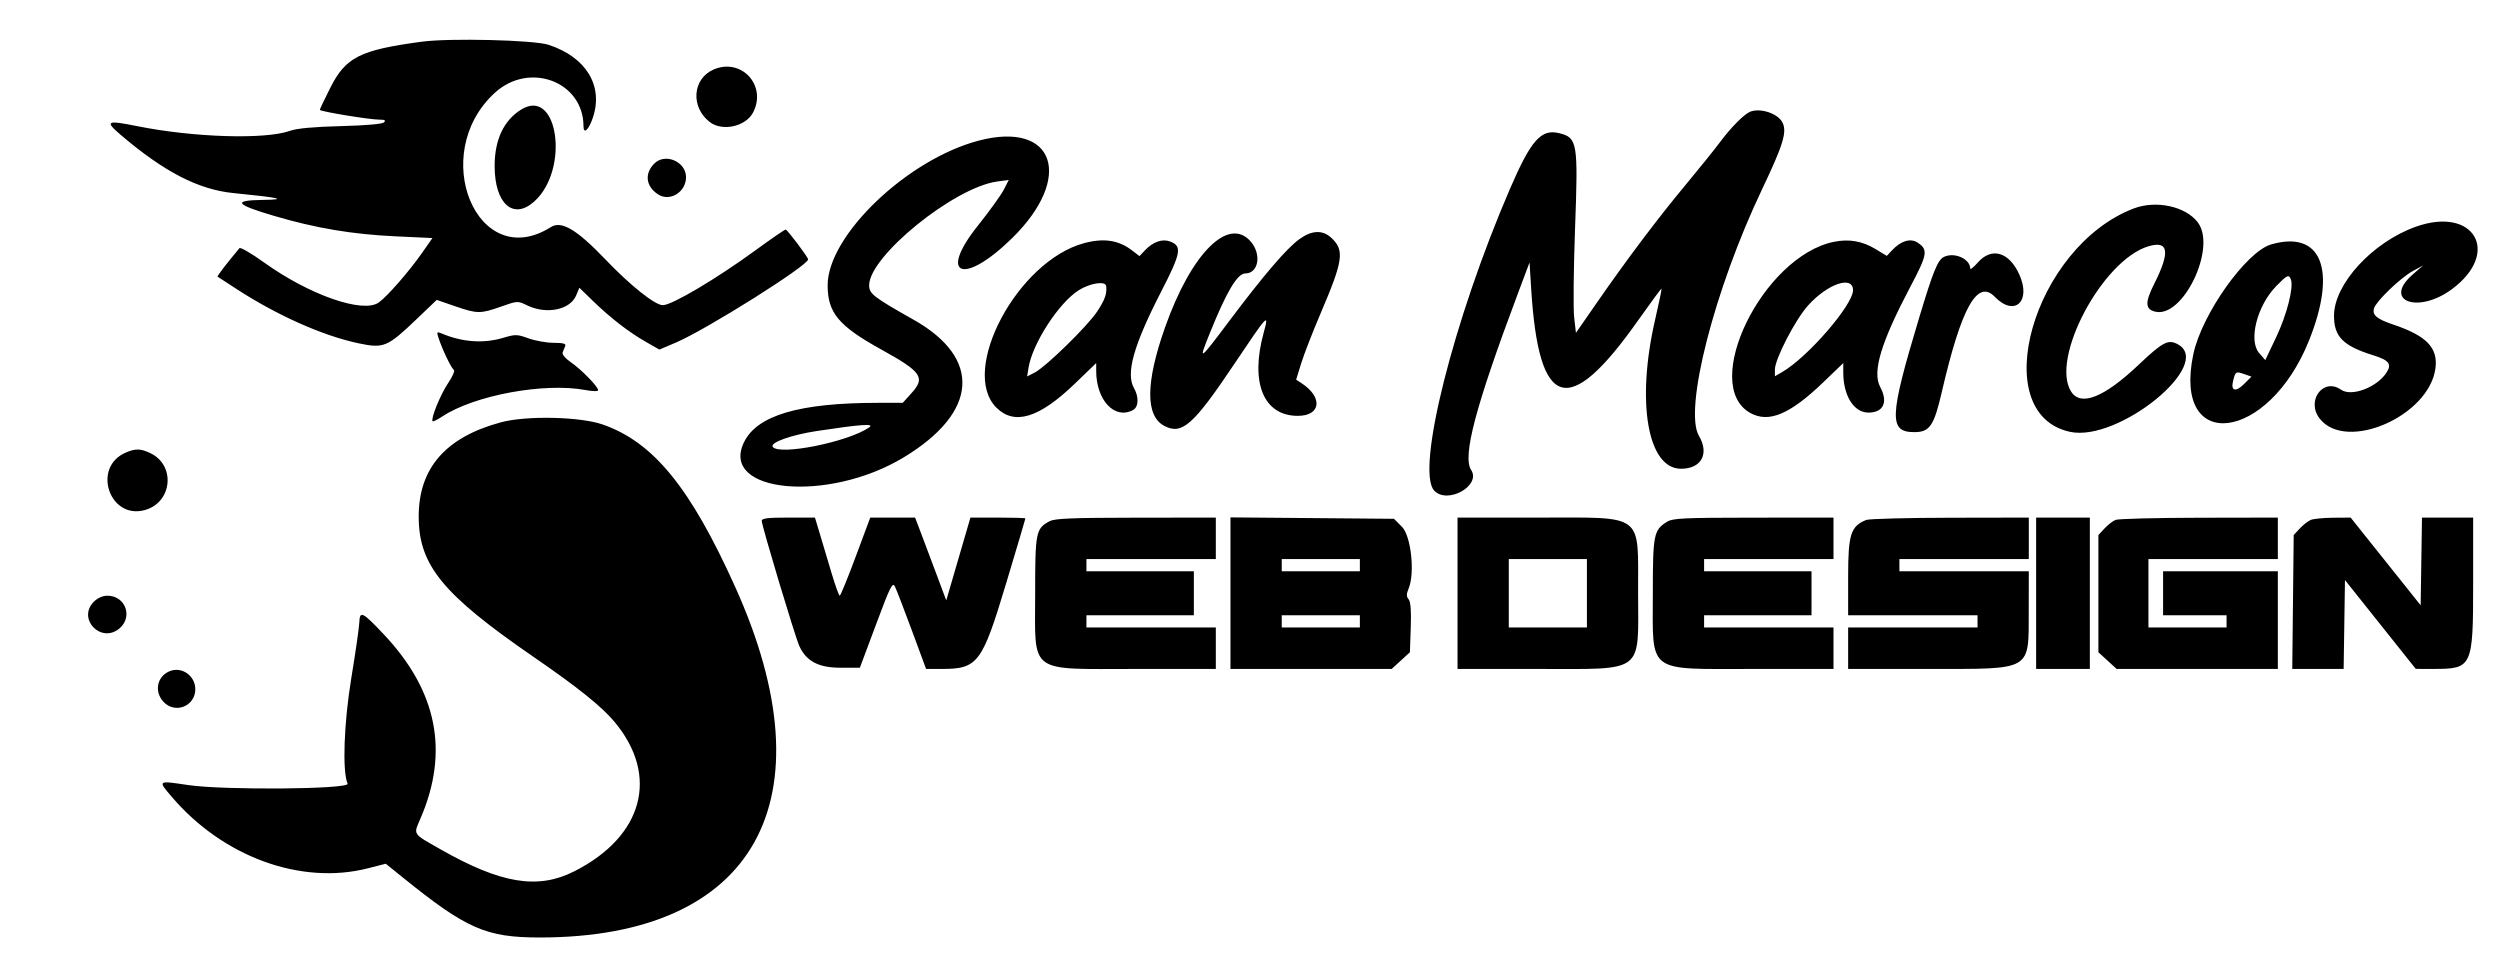 <svg id="svg" xmlns="http://www.w3.org/2000/svg" xmlns:xlink="http://www.w3.org/1999/xlink" width="400" height="156.25" viewBox="0, 0, 400,156.25"><g id="svgg"><path id="path0" d="M67.466 6.673 C 57.563 8.010,55.315 9.147,52.833 14.076 C 51.919 15.889,51.172 17.464,51.172 17.576 C 51.172 17.834,59.189 19.151,60.723 19.145 C 61.570 19.142,61.760 19.256,61.440 19.576 C 61.170 19.846,58.548 20.075,54.527 20.179 C 50.126 20.293,47.516 20.536,46.388 20.936 C 42.406 22.350,30.966 21.997,21.951 20.183 C 17.071 19.200,16.733 19.373,19.282 21.551 C 26.237 27.494,31.746 30.339,37.372 30.894 C 44.823 31.630,46.123 31.930,42.090 31.985 C 37.174 32.052,37.604 32.696,43.786 34.521 C 50.540 36.516,56.349 37.492,63.403 37.819 L 69.190 38.086 67.555 40.430 C 65.473 43.414,61.980 47.417,60.601 48.399 C 58.078 50.195,49.497 47.201,42.248 41.994 C 40.240 40.552,38.471 39.522,38.317 39.706 C 36.272 42.138,34.696 44.191,34.814 44.267 C 34.895 44.319,36.217 45.180,37.752 46.180 C 44.300 50.446,51.614 53.709,57.354 54.925 C 61.395 55.782,61.967 55.543,66.675 51.043 L 69.875 47.984 72.796 48.992 C 76.361 50.222,76.851 50.226,80.179 49.052 C 82.815 48.121,82.820 48.121,84.359 48.865 C 87.446 50.356,91.229 49.579,92.191 47.257 L 92.696 46.039 94.883 48.162 C 97.675 50.873,100.585 53.123,103.331 54.694 L 105.499 55.934 108.115 54.823 C 112.980 52.755,129.297 42.491,129.297 41.498 C 129.297 41.152,125.975 36.741,125.706 36.730 C 125.558 36.724,123.409 38.198,120.933 40.006 C 114.619 44.615,107.510 48.828,106.049 48.828 C 104.798 48.828,100.872 45.700,96.872 41.516 C 92.288 36.721,89.831 35.262,88.143 36.331 C 76.391 43.777,68.422 24.673,79.179 14.841 C 84.705 9.790,93.359 13.058,93.359 20.197 C 93.359 21.571,94.208 20.781,94.871 18.789 C 96.564 13.700,93.761 9.121,87.754 7.165 C 85.395 6.396,71.934 6.070,67.466 6.673 M114.168 11.126 C 110.809 12.586,110.461 17.089,113.521 19.497 C 115.545 21.089,119.318 20.269,120.501 17.982 C 122.735 13.662,118.608 9.196,114.168 11.126 M83.398 17.524 C 80.603 19.250,79.140 22.357,79.141 26.563 C 79.144 32.614,82.127 35.270,85.499 32.223 C 91.174 27.097,89.286 13.887,83.398 17.524 M280.078 17.852 C 279.140 18.192,276.996 20.334,275.267 22.656 C 274.388 23.838,271.913 26.914,269.769 29.492 C 265.278 34.890,260.432 41.318,255.558 48.343 L 252.148 53.257 251.863 50.749 C 251.706 49.370,251.772 42.942,252.011 36.464 C 252.515 22.774,252.391 22.029,249.473 21.308 C 246.573 20.592,244.961 22.414,241.591 30.222 C 232.566 51.128,226.509 75.210,229.455 78.473 C 231.532 80.774,237.039 77.716,235.379 75.183 C 233.967 73.027,236.090 65.008,242.821 47.070 L 244.727 41.992 244.985 46.163 C 246.193 65.648,250.949 67.067,262.095 51.266 C 264.105 48.418,265.792 46.133,265.844 46.188 C 265.896 46.244,265.432 48.486,264.814 51.172 C 261.774 64.364,263.626 75.000,268.963 75.000 C 272.221 75.000,273.524 72.609,271.830 69.738 C 269.372 65.572,274.299 46.314,281.917 30.315 C 285.350 23.106,285.970 21.053,285.169 19.554 C 284.421 18.157,281.725 17.255,280.078 17.852 M156.641 22.487 C 145.178 25.478,132.423 37.674,132.422 45.644 C 132.422 50.035,134.183 52.152,140.942 55.886 C 147.472 59.493,148.105 60.396,145.853 62.889 L 144.440 64.453 140.482 64.453 C 127.835 64.454,121.079 66.457,119.010 70.818 C 115.181 78.887,132.501 80.490,144.584 73.186 C 156.514 65.974,157.138 57.341,146.176 51.157 C 139.739 47.525,139.063 47.001,139.063 45.645 C 139.063 41.003,152.644 29.990,159.534 29.046 L 161.403 28.790 160.611 30.344 C 160.174 31.199,158.312 33.784,156.471 36.089 C 149.996 44.198,154.181 45.722,161.956 38.086 C 171.846 28.373,168.762 19.324,156.641 22.487 M104.697 26.162 C 103.083 27.776,103.326 29.814,105.284 31.098 C 107.169 32.332,109.766 30.739,109.766 28.349 C 109.766 25.863,106.434 24.425,104.697 26.162 M341.385 33.360 C 325.323 39.502,317.726 66.204,331.218 69.097 C 338.964 70.759,354.337 58.236,348.431 55.075 C 346.902 54.257,346.049 54.705,342.194 58.354 C 336.677 63.576,332.964 65.068,331.406 62.690 C 327.972 57.449,336.362 41.621,343.745 39.408 C 346.975 38.441,347.267 40.267,344.699 45.366 C 343.180 48.384,343.207 49.458,344.811 49.861 C 349.265 50.979,354.700 39.671,351.665 35.605 C 349.734 33.019,344.987 31.982,341.385 33.360 M386.480 36.294 C 379.568 38.783,373.452 45.451,373.441 50.508 C 373.434 53.884,374.888 55.343,379.769 56.861 C 382.255 57.634,382.727 58.265,381.835 59.626 C 380.278 62.003,376.225 63.520,374.556 62.350 C 371.705 60.354,368.926 64.148,371.159 66.987 C 375.402 72.380,388.710 66.563,389.676 58.893 C 390.087 55.632,388.229 53.713,382.940 51.938 C 380.258 51.037,379.509 50.396,379.857 49.299 C 380.218 48.162,384.081 44.446,385.989 43.402 L 387.695 42.467 386.014 43.938 C 381.188 48.161,386.864 50.283,392.286 46.283 C 400.231 40.421,395.868 32.914,386.480 36.294 M207.896 38.266 C 205.862 39.739,202.229 43.978,196.756 51.262 C 191.777 57.888,191.706 57.933,193.579 53.287 C 196.253 46.655,197.980 43.750,199.249 43.750 C 201.342 43.750,201.884 40.750,200.161 38.702 C 196.616 34.489,190.608 40.472,186.396 52.408 C 183.278 61.245,183.251 66.573,186.315 68.157 C 189.140 69.618,190.941 68.012,197.566 58.122 C 202.843 50.246,203.085 49.988,202.202 53.181 C 199.983 61.211,202.153 66.536,207.646 66.536 C 211.345 66.536,211.700 63.584,208.273 61.328 L 207.383 60.742 208.199 58.107 C 208.648 56.657,210.056 53.037,211.329 50.063 C 214.922 41.662,215.150 40.033,213.013 38.053 C 211.611 36.753,209.885 36.825,207.896 38.266 M173.447 38.907 C 162.812 41.765,153.473 59.273,159.415 65.214 C 162.301 68.100,166.257 66.897,171.963 61.396 L 175.391 58.092 175.391 59.342 C 175.391 64.035,178.343 67.181,181.276 65.611 C 182.176 65.129,182.254 63.524,181.445 62.109 C 180.098 59.752,181.365 55.255,185.819 46.595 C 188.975 40.456,189.165 39.379,187.222 38.640 C 185.971 38.165,184.470 38.691,183.191 40.052 L 182.321 40.978 181.094 40.043 C 178.956 38.412,176.595 38.061,173.447 38.907 M293.446 38.688 C 282.036 40.993,271.967 61.635,280.078 66.093 C 283.015 67.707,286.387 66.289,291.669 61.218 L 294.922 58.095 294.924 59.614 C 294.929 63.321,296.622 66.016,298.944 66.016 C 301.358 66.016,302.131 64.340,300.834 61.918 C 299.531 59.489,300.950 54.792,305.707 45.782 C 308.409 40.666,308.524 39.937,306.804 38.810 C 305.679 38.073,304.149 38.534,302.740 40.034 L 301.886 40.942 300.064 39.837 C 297.978 38.572,295.849 38.202,293.446 38.688 M363.385 39.107 C 359.392 40.261,352.290 50.272,350.937 56.654 C 347.549 72.638,362.931 70.799,369.462 54.439 C 373.966 43.156,371.440 36.780,363.385 39.107 M311.042 41.099 C 310.039 41.583,309.319 43.346,307.063 50.844 C 302.278 66.743,302.176 69.141,306.283 69.141 C 308.756 69.141,309.430 68.155,310.695 62.693 C 313.822 49.186,316.375 44.608,319.170 47.491 C 322.318 50.740,325.050 48.236,323.083 43.904 C 321.443 40.293,318.651 39.495,316.447 42.006 C 315.780 42.765,315.234 43.197,315.234 42.965 C 315.234 41.422,312.705 40.296,311.042 41.099 M366.541 44.709 C 367.016 45.947,365.903 50.337,364.208 53.906 L 362.447 57.617 361.456 56.473 C 359.722 54.472,361.135 48.915,364.170 45.801 C 365.938 43.986,366.215 43.859,366.541 44.709 M176.998 45.801 C 177.113 47.050,176.773 47.991,175.526 49.870 C 173.968 52.216,167.354 58.676,165.558 59.605 L 164.338 60.236 164.568 58.820 C 165.193 54.968,169.401 48.465,172.569 46.456 C 174.437 45.271,176.916 44.904,176.998 45.801 M296.484 46.440 C 296.484 48.777,289.258 57.135,285.199 59.495 L 283.984 60.200 283.984 59.122 C 283.984 57.449,287.244 51.151,289.284 48.882 C 292.421 45.392,296.484 44.014,296.484 46.440 M70.125 53.945 C 70.680 55.720,72.179 58.885,72.583 59.134 C 72.830 59.287,72.479 60.140,71.686 61.318 C 70.458 63.144,68.873 67.050,69.221 67.398 C 69.309 67.486,69.986 67.154,70.725 66.662 C 75.841 63.255,87.044 61.174,93.652 62.403 C 94.860 62.627,95.703 62.638,95.703 62.430 C 95.703 61.869,93.042 59.142,91.351 57.970 C 90.434 57.334,89.896 56.691,90.022 56.380 C 90.139 56.094,90.327 55.633,90.439 55.357 C 90.591 54.986,90.107 54.854,88.584 54.851 C 87.451 54.848,85.643 54.527,84.567 54.138 C 82.733 53.474,82.478 53.469,80.492 54.058 C 77.317 55.001,73.935 54.749,70.560 53.316 C 69.929 53.048,69.871 53.133,70.125 53.945 M359.064 61.428 C 357.727 62.766,356.906 62.574,357.279 61.011 C 357.655 59.438,357.731 59.387,359.032 59.841 L 360.233 60.260 359.064 61.428 M80.157 67.566 C 71.314 69.948,66.992 74.896,66.992 82.639 C 66.992 90.420,70.794 95.069,85.352 105.090 C 92.495 110.008,96.279 113.045,98.337 115.513 C 105.529 124.136,102.925 133.809,91.906 139.402 C 86.054 142.372,80.156 141.401,70.443 135.870 C 65.942 133.307,66.132 133.600,67.268 130.976 C 71.895 120.286,69.961 110.565,61.403 101.493 C 57.983 97.867,57.565 97.663,57.490 99.588 C 57.457 100.414,56.884 104.404,56.215 108.455 C 55.026 115.659,54.751 123.395,55.613 125.391 C 56.001 126.287,35.781 126.457,30.086 125.606 C 25.191 124.874,25.224 124.849,27.500 127.513 C 35.712 137.126,48.194 141.663,58.889 138.922 L 61.723 138.196 64.358 140.325 C 74.632 148.629,77.757 150.001,86.395 149.998 C 120.822 149.989,133.035 128.045,117.622 93.886 C 110.451 77.992,104.545 70.753,96.440 67.923 C 92.817 66.659,84.225 66.470,80.157 67.566 M139.063 68.389 C 135.715 70.720,124.541 72.954,123.627 71.475 C 123.208 70.796,126.651 69.573,130.706 68.960 C 137.814 67.885,140.000 67.736,139.063 68.389 M20.084 72.430 C 14.680 74.783,17.507 83.174,23.176 81.609 C 27.568 80.396,28.143 74.442,24.056 72.503 C 22.470 71.750,21.680 71.736,20.084 72.430 M121.875 83.333 C 121.875 84.103,127.235 101.943,127.898 103.379 C 129.019 105.809,130.976 106.836,134.481 106.836 L 137.579 106.836 140.168 99.907 C 142.461 93.767,142.806 93.077,143.192 93.852 C 143.432 94.333,144.651 97.495,145.901 100.879 L 148.173 107.031 150.661 107.031 C 156.455 107.031,157.135 106.128,160.983 93.331 C 162.677 87.698,164.063 83.027,164.063 82.951 C 164.063 82.875,162.084 82.813,159.666 82.813 L 155.269 82.813 153.335 89.441 L 151.402 96.069 149.910 92.077 C 149.089 89.882,147.967 86.899,147.417 85.449 L 146.416 82.813 142.828 82.813 L 139.240 82.813 136.914 89.063 C 135.635 92.500,134.484 95.313,134.356 95.313 C 134.228 95.313,133.641 93.687,133.051 91.699 C 132.460 89.712,131.621 86.899,131.185 85.449 L 130.393 82.813 126.134 82.813 C 122.846 82.813,121.875 82.931,121.875 83.333 M167.927 83.397 C 165.725 84.594,165.625 85.100,165.625 95.017 C 165.625 107.980,164.346 107.031,181.817 107.031 L 194.531 107.031 194.531 103.711 L 194.531 100.391 184.180 100.391 L 173.828 100.391 173.828 99.414 L 173.828 98.438 182.422 98.438 L 191.016 98.438 191.016 94.922 L 191.016 91.406 182.422 91.406 L 173.828 91.406 173.828 90.430 L 173.828 89.453 184.180 89.453 L 194.531 89.453 194.531 86.133 L 194.531 82.813 181.738 82.828 C 171.463 82.841,168.745 82.953,167.927 83.397 M196.875 94.907 L 196.875 107.031 209.771 107.031 L 222.668 107.031 224.127 105.695 L 225.586 104.358 225.721 100.408 C 225.813 97.702,225.706 96.278,225.380 95.886 C 225.007 95.436,225.007 95.066,225.382 94.163 C 226.411 91.678,225.766 85.741,224.309 84.284 L 223.033 83.008 209.954 82.895 L 196.875 82.783 196.875 94.907 M233.203 94.922 L 233.203 107.031 245.918 107.031 C 263.297 107.031,262.116 107.921,262.096 94.844 C 262.075 81.937,263.255 82.819,245.996 82.815 L 233.203 82.813 233.203 94.922 M266.747 83.470 C 264.589 84.810,264.453 85.486,264.453 94.904 C 264.453 107.912,263.277 107.031,280.645 107.031 L 293.359 107.031 293.359 103.711 L 293.359 100.391 283.008 100.391 L 272.656 100.391 272.656 99.414 L 272.656 98.438 281.250 98.438 L 289.844 98.438 289.844 94.922 L 289.844 91.406 281.250 91.406 L 272.656 91.406 272.656 90.430 L 272.656 89.453 283.008 89.453 L 293.359 89.453 293.359 86.133 L 293.359 82.813 280.566 82.823 C 269.432 82.832,267.640 82.916,266.747 83.470 M298.601 83.191 C 296.118 84.195,295.703 85.489,295.703 92.217 L 295.703 98.438 306.055 98.438 L 316.406 98.438 316.406 99.414 L 316.406 100.391 306.055 100.391 L 295.703 100.391 295.703 103.711 L 295.703 107.031 308.496 107.029 C 325.362 107.025,324.573 107.489,324.596 97.559 L 324.609 91.406 314.258 91.406 L 303.906 91.406 303.906 90.430 L 303.906 89.453 314.258 89.453 L 324.609 89.453 324.609 86.133 L 324.609 82.813 312.012 82.837 C 305.083 82.851,299.048 83.010,298.601 83.191 M325.781 94.922 L 325.781 107.031 330.078 107.031 L 334.375 107.031 334.375 94.922 L 334.375 82.813 330.078 82.813 L 325.781 82.813 325.781 94.922 M338.477 83.185 C 338.047 83.363,337.256 83.981,336.719 84.559 L 335.742 85.610 335.742 94.983 L 335.742 104.357 337.201 105.694 L 338.660 107.031 351.557 107.031 L 364.453 107.031 364.453 99.219 L 364.453 91.406 355.273 91.406 L 346.094 91.406 346.094 94.922 L 346.094 98.438 351.172 98.438 L 356.250 98.438 356.250 99.414 L 356.250 100.391 350.000 100.391 L 343.750 100.391 343.750 94.922 L 343.750 89.453 354.102 89.453 L 364.453 89.453 364.453 86.133 L 364.453 82.813 351.855 82.837 C 344.927 82.851,338.906 83.007,338.477 83.185 M369.727 83.185 C 369.297 83.363,368.506 83.981,367.969 84.558 L 366.992 85.608 366.877 96.320 L 366.762 107.031 370.872 107.031 L 374.982 107.031 375.089 99.919 L 375.195 92.807 380.859 99.915 L 386.523 107.023 389.375 107.027 C 395.556 107.036,395.703 106.720,395.703 93.468 L 395.703 82.813 391.610 82.813 L 387.518 82.813 387.411 89.830 L 387.305 96.847 381.704 89.830 L 376.104 82.813 373.306 82.837 C 371.767 82.851,370.156 83.007,369.727 83.185 M217.578 90.430 L 217.578 91.406 211.328 91.406 L 205.078 91.406 205.078 90.430 L 205.078 89.453 211.328 89.453 L 217.578 89.453 217.578 90.430 M253.906 94.922 L 253.906 100.391 247.656 100.391 L 241.406 100.391 241.406 94.922 L 241.406 89.453 247.656 89.453 L 253.906 89.453 253.906 94.922 M15.021 96.271 C 12.298 98.995,16.159 103.035,19.111 100.551 C 21.312 98.699,20.068 95.313,17.188 95.313 C 16.426 95.313,15.626 95.667,15.021 96.271 M217.578 99.414 L 217.578 100.391 211.328 100.391 L 205.078 100.391 205.078 99.414 L 205.078 98.438 211.328 98.438 L 217.578 98.438 217.578 99.414 M27.135 107.395 C 25.108 108.238,24.633 110.667,26.175 112.308 C 28.028 114.280,31.250 112.987,31.250 110.272 C 31.250 108.111,29.073 106.589,27.135 107.395 " stroke="none" fill="#000000" fill-rule="evenodd"></path></g></svg>
